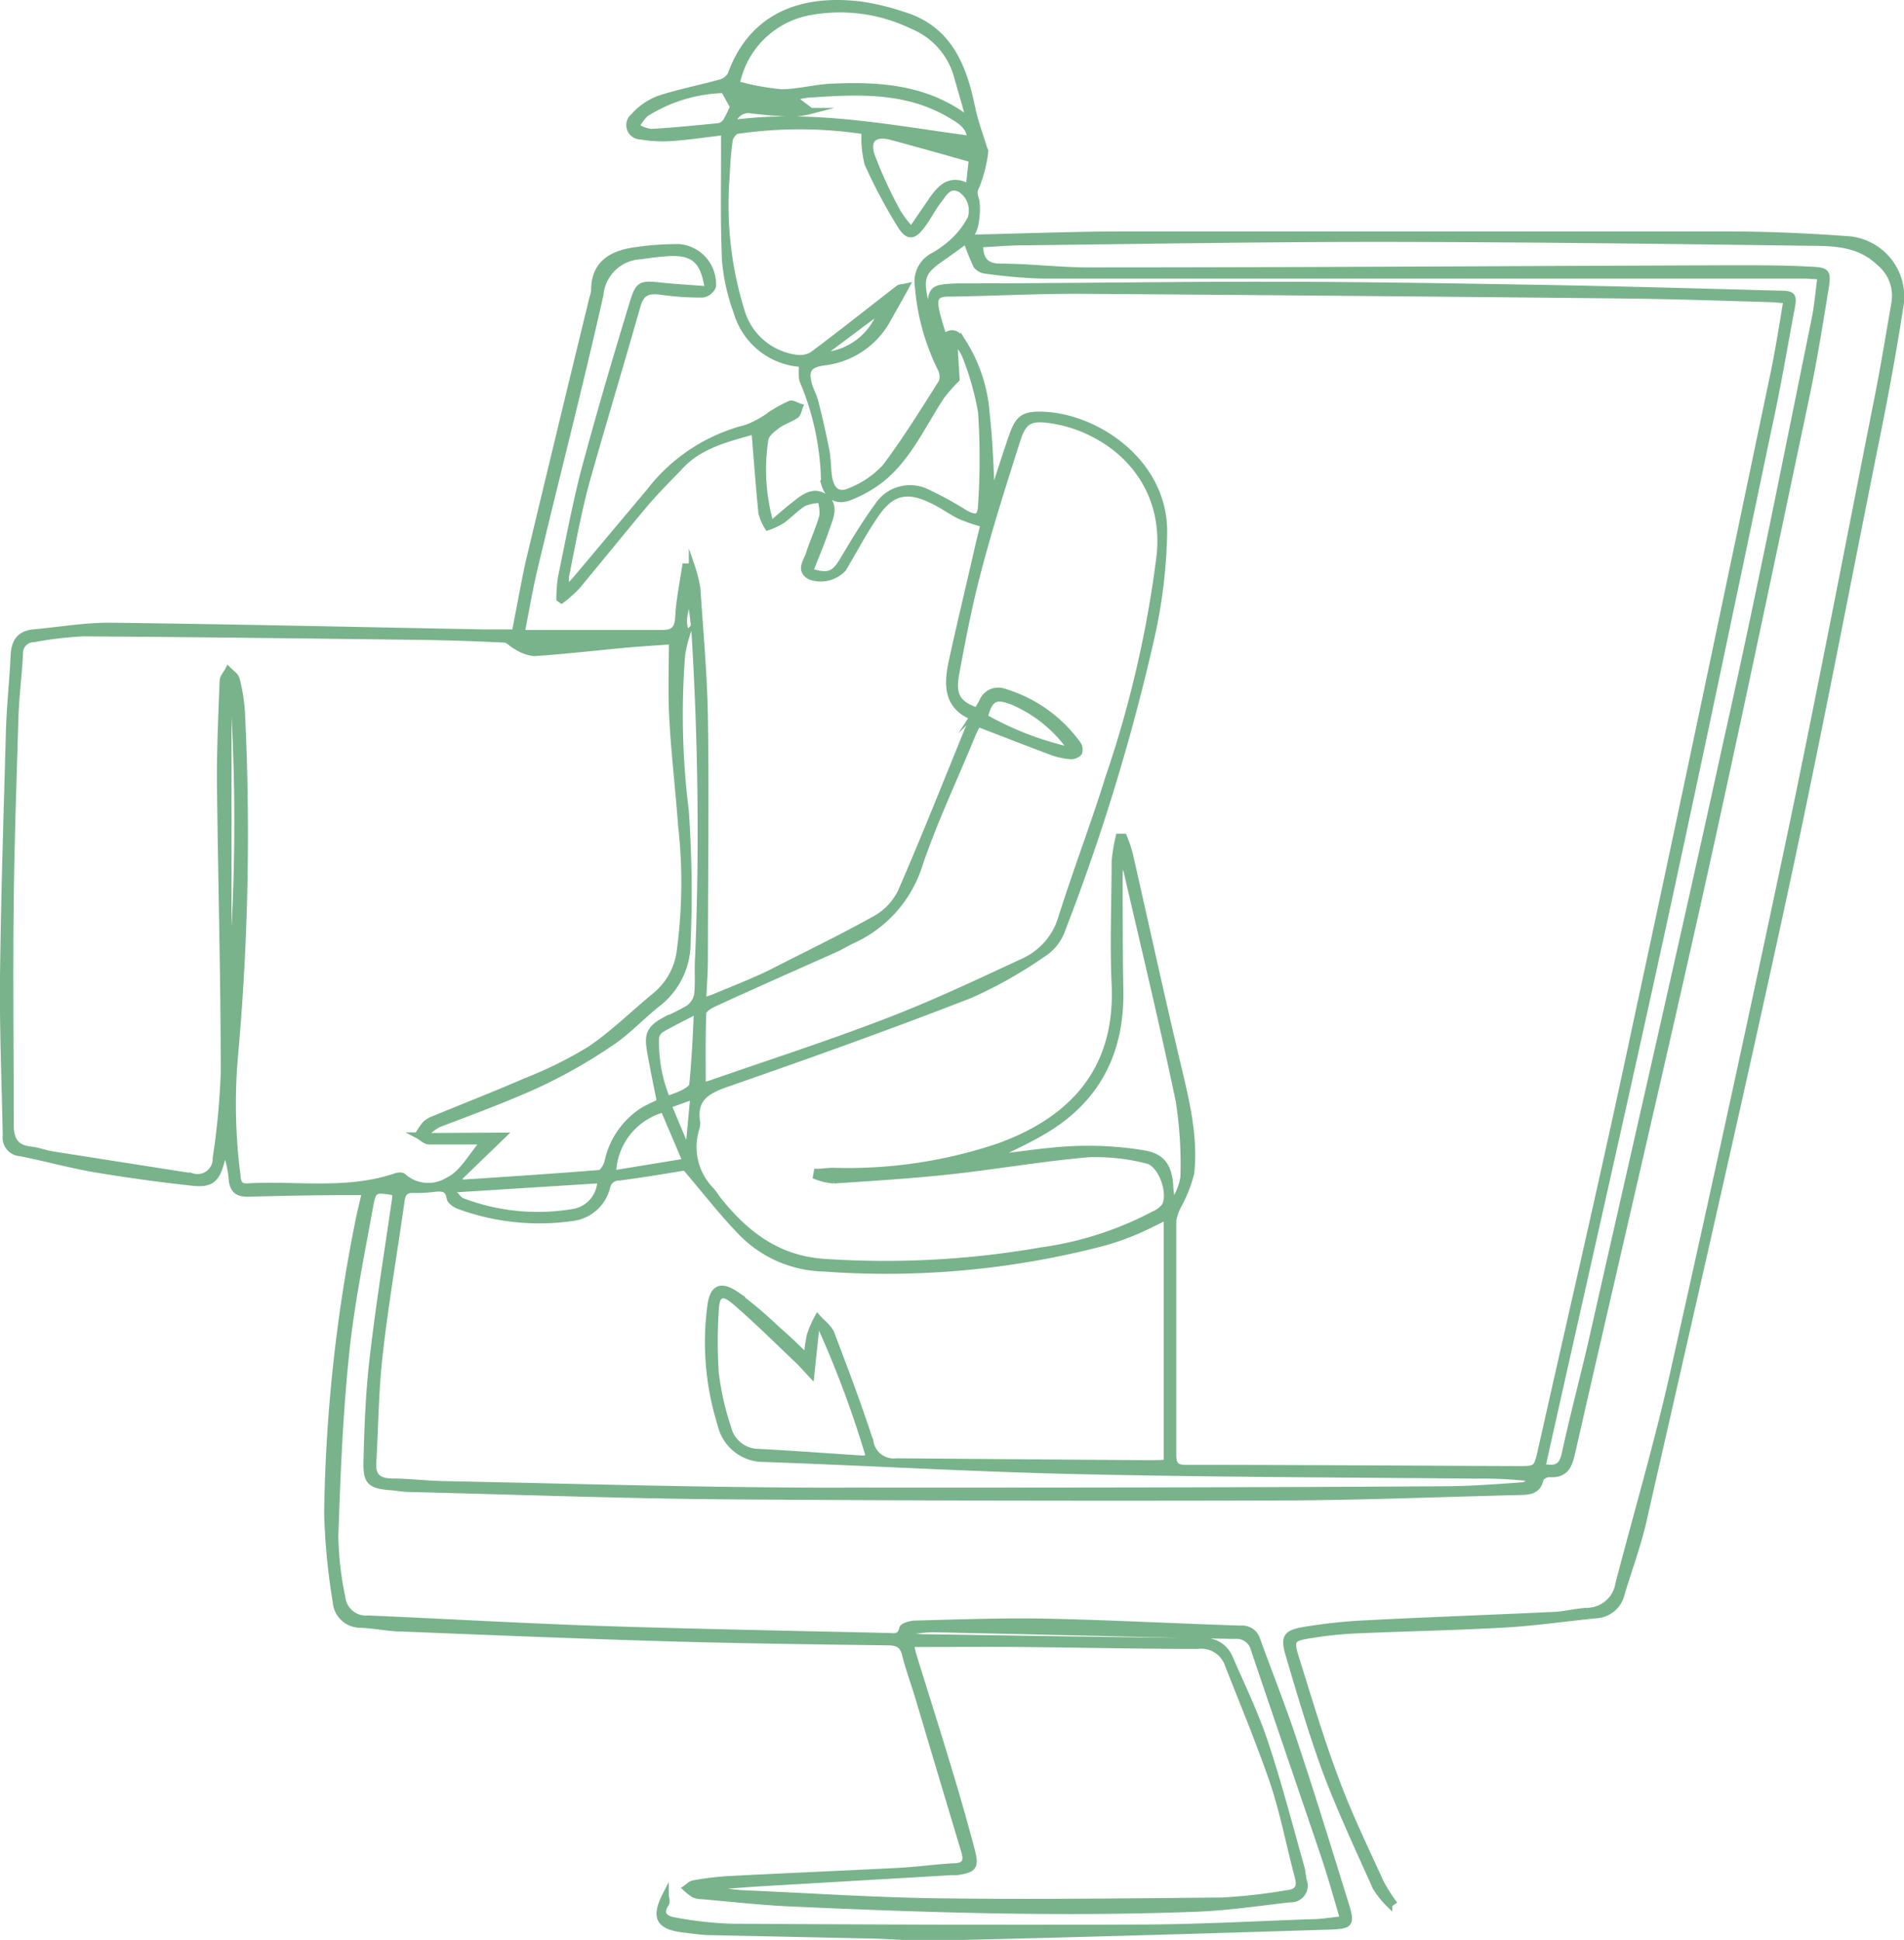 <svg xmlns="http://www.w3.org/2000/svg" id="a282f16e-1ea1-446f-9a44-eec316d90784" data-name="Livello 1" viewBox="0 0 139.56 142.18"><defs><style>.e120436c-b253-4c51-acea-8e08c46d4552{fill:#79b38b;stroke:#79b38b;stroke-miterlimit:10;stroke-width:0.44px;}</style></defs><path class="e120436c-b253-4c51-acea-8e08c46d4552" d="M67.52,142c-1.15,0-2.3-.11-3.46-.14l-11.87-.25c-.68,0-1.37-.11-2.06-.19-1.85-.22-2.21-.87-1.33-2.58,0,.24.13.55,0,.72-.52.79.08,1.09.62,1.18a26.87,26.87,0,0,0,4.19.47c9.92.06,19.84.1,29.77.06,4.23,0,8.47-.24,12.71-.39.74,0,1.47-.13,2.36-.22-.47-1.58-.86-3-1.34-4.45-1.72-5.1-3.48-10.2-5.2-15.31a1.3,1.3,0,0,0-1.42-1c-7.37-.15-14.75-.34-22.12-.49a12,12,0,0,0-1.78.19v.32c.35,0,.69.06,1,.07,6.85.1,13.69.22,20.54.28a2,2,0,0,1,2,1.2c.9,2.07,1.89,4.11,2.6,6.24,1,3,1.79,6.06,2.65,9.11.1.33.11.68.18,1a1,1,0,0,1-1,1.38c-2.27.26-4.54.6-6.82.69-9.9.38-19.79.07-29.67-.38-2.22-.09-4.44-.35-6.66-.54a1.42,1.42,0,0,1-.55-.11,4.43,4.43,0,0,1-.6-.47c.19-.13.37-.33.58-.36a21.41,21.41,0,0,1,2.52-.31c4.2-.22,8.4-.39,12.61-.61,1.31-.07,2.62-.26,3.93-.33.86,0,1-.41.76-1.15q-1.66-5.53-3.31-11.07c-.32-1.09-.72-2.15-1-3.25-.17-.73-.52-.93-1.23-.94-5.34-.07-10.67-.14-16-.29-6.53-.19-13.05-.46-19.58-.72-1,0-2.06-.23-3.09-.28a1.8,1.8,0,0,1-1.84-1.68,46.41,46.41,0,0,1-.63-6.53,116.09,116.09,0,0,1,2.35-21.67c.05-.28.13-.55.19-.83s.13-.53.23-1H25.8c-2.54,0-5.09.05-7.63.12-.75,0-1.1-.26-1.18-1a7.85,7.85,0,0,0-.51-2.24c-.08.3-.17.6-.25.9-.34,1.27-.75,1.68-2.07,1.54q-3.64-.39-7.26-1c-1.82-.31-3.61-.82-5.42-1.17A1.14,1.14,0,0,1,.42,83.24C.35,79.38.18,75.52.22,71.66c.07-6.09.27-12.18.44-18.27C.72,51.61.92,49.82,1,48c.05-.94.43-1.55,1.43-1.65,1.9-.17,3.81-.51,5.71-.49,9.1.11,18.21.32,27.31.49h2.28c.35-1.72.64-3.41,1-5.08q2.33-9.75,4.7-19.47a2.17,2.17,0,0,0,.12-.55c0-1.9,1.25-2.64,2.87-2.89a21.15,21.15,0,0,1,3.37-.25A2.72,2.72,0,0,1,52.26,21a1,1,0,0,1-.76.59,21.3,21.3,0,0,1-3.09-.21c-.88-.12-1.41.07-1.67,1C45.52,26.67,44.21,31,43,35.28c-.59,2.17-1,4.4-1.44,6.61a2.34,2.34,0,0,0,0,1.22c.22-.22.45-.44.64-.67L47.61,36a12.92,12.92,0,0,1,7.1-4.65,7.32,7.32,0,0,0,1.81-1,11,11,0,0,1,1.39-.76c.19-.07.48.14.73.21-.09.22-.13.53-.29.64-.43.3-1,.47-1.39.77s-.78.59-.86,1a14.42,14.42,0,0,0,.4,6.22c.63-.54,1.14-1,1.66-1.4.67-.54,1.44-1.18,2.28-.62s.45,1.47.18,2.23c-.37,1.09-.82,2.15-1.24,3.23,1.37.43,1.77.23,2.42-.86.8-1.35,1.61-2.69,2.53-3.95A2.84,2.84,0,0,1,68,36.09a26.63,26.63,0,0,1,2.72,1.49c.82.45,1.14.39,1.19-.54a52,52,0,0,0,0-6.84A20.87,20.87,0,0,0,70.71,26a3.3,3.3,0,0,0-.47-.72l-.27.08.15,2.43A13.36,13.36,0,0,0,69.05,29c-1.39,2.08-2.4,4.45-4.38,6.08a9.09,9.09,0,0,1-2.34,1.35c-1,.4-1.63,0-1.93-1a1.21,1.21,0,0,1,0-.18,20,20,0,0,0-1.59-7.39,3.5,3.5,0,0,1,0-1.18,5.28,5.28,0,0,1-4.83-3.84,14.43,14.43,0,0,1-.84-3.75c-.13-2.84-.06-5.7-.07-8.55V9.68c-1.31.16-2.51.34-3.73.43A9.56,9.56,0,0,1,46.94,10a.83.83,0,0,1-.5-1.48,4.74,4.74,0,0,1,1.81-1.27c1.48-.49,3-.78,4.52-1.2a1.22,1.22,0,0,0,.78-.58C55.14,1.07,58.86-.21,63.17.34a17.6,17.6,0,0,1,3,.73c3.36,1,4.46,3.74,5.09,6.83.21,1,.58,2,.87,2.94,0,.09.11.18.09.26a10,10,0,0,1-.64,2.54c-.26.49-.1.73,0,1.14a5.61,5.61,0,0,1-.12,1.82,2.85,2.85,0,0,1-.4.82c3.78-.08,7.54-.23,11.29-.24q22,0,44,0c3.08,0,6.15.13,9.22.36a4.22,4.22,0,0,1,3.76,4.69c-.56,3.68-1.25,7.35-2,11-2.2,11-4.32,22.1-6.71,33.09-3.27,15.08-6.73,30.1-10.15,45.14-.42,1.83-1.08,3.6-1.62,5.4a2,2,0,0,1-1.81,1.52c-2.28.23-4.55.56-6.83.69-3.64.2-7.28.27-10.92.43a28.34,28.34,0,0,0-3.18.34c-1.43.22-1.53.33-1.11,1.68.94,3,1.86,6.12,3,9.11.93,2.49,2.1,4.89,3.2,7.31a10.92,10.92,0,0,0,.9,1.45l-.27.19a6.61,6.61,0,0,1-1-1.25c-1.28-2.86-2.61-5.7-3.71-8.63-1-2.76-1.84-5.6-2.67-8.42-.38-1.28-.19-1.6,1.12-1.82a39.08,39.08,0,0,1,4.58-.49c4.48-.23,9-.39,13.45-.6.91,0,1.81-.26,2.71-.31a2.35,2.35,0,0,0,2.32-2c1.3-5,2.77-10,3.91-15q4.42-19.68,8.59-39.42c2.28-10.86,4.36-21.76,6.52-32.64.44-2.25.81-4.5,1.2-6.76a3.13,3.13,0,0,0-1.12-3c-1.56-1.49-3.5-1.43-5.38-1.45-10.43-.14-20.85-.27-31.28-.28-8.7,0-17.4.15-26.1.25-1,0-2.06.1-3.13.15,0,1,.32,1.62,1.44,1.63,2.22,0,4.45.29,6.68.28,15.73,0,31.46-.11,47.2-.16,1.82,0,3.64,0,5.46.1,1.34.05,1.4.14,1.18,1.48-.43,2.63-.85,5.26-1.4,7.87-2.63,12.45-5.23,24.91-8,37.33-3,13.4-6.14,26.76-9.19,40.15-.23,1-.59,1.53-1.67,1.45-.2,0-.59.2-.62.37-.18.87-.81.93-1.5.94-5.81.14-11.61.38-17.42.4q-20.25.06-40.51-.08c-7.82-.06-15.64-.35-23.45-.54-.47,0-.94-.1-1.41-.13-1.45-.12-1.8-.36-1.77-1.81.06-2.57.16-5.15.46-7.7.45-3.89,1.08-7.77,1.64-11.65a3.23,3.23,0,0,0,0-.44c-1.51-.25-1.6-.27-1.84,1.08-.65,3.58-1.38,7.15-1.75,10.76-.46,4.43-.64,8.89-.79,13.34a23.47,23.47,0,0,0,.51,4.47A1.74,1.74,0,0,0,27,118.62c5.61.24,11.22.57,16.83.76,7.07.23,14.13.36,21.19.52.44,0,.93.18,1.11-.53,0-.2.63-.38,1-.38,3.17-.08,6.34-.2,9.5-.14,4.78.1,9.54.36,14.31.51a1.14,1.14,0,0,1,1.21.81c.92,2.53,1.91,5,2.76,7.6,1.3,3.89,2.5,7.82,3.72,11.74.47,1.51.38,1.64-1.16,1.69q-10.26.33-20.53.6l-6.39.16Zm5.16-106,.16,0c.44-1.33.86-2.68,1.32-4s.83-1.64,2.17-1.61c4,.08,9.1,3.48,9,8.71a37.87,37.87,0,0,1-.85,7.27A152.37,152.37,0,0,1,77.92,68a3.58,3.58,0,0,1-1.19,1.73,32.86,32.86,0,0,1-5.6,3.2c-5.93,2.31-11.92,4.45-17.93,6.54-1.47.51-2.37,1.12-2.1,2.79a1.06,1.06,0,0,1-.06.46,4.52,4.52,0,0,0,1.08,4.5c.19.21.34.45.51.68,2,2.52,4.36,4.35,7.76,4.58a66.49,66.49,0,0,0,15.94-.84A24.86,24.86,0,0,0,84.55,89a2.07,2.07,0,0,0,.81-.6c.53-.92-.23-3.11-1.29-3.34a15,15,0,0,0-4.35-.46c-3.4.3-6.78.89-10.17,1.26-2.81.3-5.62.47-8.43.66a4.51,4.51,0,0,1-1.31-.3l.06-.34c.41,0,.83-.08,1.25-.07A34.65,34.65,0,0,0,73.24,84c5.15-1.88,8.76-5.39,8.46-11.88-.14-3,0-6,0-9A12.94,12.94,0,0,1,82,61.32h.38a9.86,9.86,0,0,1,.43,1.26c1.15,5.05,2.25,10.1,3.44,15.13.65,2.73,1.36,5.44,1.07,8.26a10.24,10.24,0,0,1-.85,2.22A3.9,3.9,0,0,0,86,89.43c0,5.72,0,11.43,0,17.15,0,.7.13,1,.92,1,8.1,0,16.2.06,24.31.09,1.4,0,1.4,0,1.71-1.36,2.35-10.46,4.78-20.9,7-31.39,3.4-15.75,6.7-31.52,10-47.29.39-1.83.68-3.68,1-5.63-.44,0-.74-.06-1-.07-3.55-.1-7.1-.23-10.64-.27q-20.16-.21-40.32-.35c-3.17,0-6.34.17-9.51.21-.88,0-1,.4-.87,1.1s.36,1.33.57,2.08c.75-.6,1.11-.12,1.45.41a11.33,11.33,0,0,1,1.71,5.32C72.54,32.25,72.6,34.09,72.68,35.93ZM49.25,47c-1.08.08-2.23.15-3.38.25-2.25.21-4.49.47-6.74.62a3.13,3.13,0,0,1-1.31-.5c-.29-.14-.55-.47-.83-.49q-3-.15-5.93-.2c-8.32-.1-16.64-.21-24.95-.26a26.37,26.37,0,0,0-3.64.43,1,1,0,0,0-1,1c-.07,1.5-.27,3-.33,4.51C1,57,.84,61.47.79,66c-.07,5.49,0,11,0,16.48,0,1,.34,1.65,1.44,1.77.56.06,1.09.27,1.65.36l10.21,1.6a1.33,1.33,0,0,0,1.72-1.33,55,55,0,0,0,.59-6.25c0-7.19-.21-14.38-.28-21.56,0-2.39.1-4.78.2-7.16,0-.28.27-.55.41-.83.22.23.56.44.62.71a13.06,13.06,0,0,1,.38,2.32,181.59,181.59,0,0,1-.49,25.12A40.63,40.63,0,0,0,17.39,86c.06.44,0,1,.76.95,3.6-.2,7.27.46,10.81-.73.18-.07.51-.11.6,0a2.75,2.75,0,0,0,3.32.26c1-.47,1.65-1.74,2.58-2.82-1.45,0-2.73,0-4,0-.29,0-.56-.3-.85-.45a6,6,0,0,1,.54-.81,1.75,1.75,0,0,1,.64-.39c2.26-.93,4.53-1.82,6.77-2.79a30,30,0,0,0,4.68-2.32c1.73-1.17,3.23-2.67,4.86-4a5.05,5.05,0,0,0,1.74-3.33,37.52,37.52,0,0,0,.08-9.11c-.19-2.59-.5-5.18-.64-7.77C49.17,50.87,49.25,49,49.25,47Zm1,38.56c-1.51.24-3.17.53-4.84.74a.88.88,0,0,0-.91.72,3,3,0,0,1-2.62,2.26,17.07,17.07,0,0,1-8.23-.88c-.28-.1-.65-.36-.69-.58-.12-.78-.61-.74-1.17-.68a10.76,10.76,0,0,1-1.5.07c-.61,0-.79.27-.86.84-.52,3.72-1.17,7.43-1.59,11.17-.31,2.64-.32,5.32-.48,8-.06,1,.42,1.33,1.33,1.36,1.26,0,2.51.16,3.76.19,9.08.18,18.15.45,27.22.48,15.36,0,30.71,0,46.07-.1,1.94,0,3.89-.15,5.83-.29.3,0,.59-.32.89-.48a30.3,30.3,0,0,0-4.28-.23c-9.73-.09-19.47-.11-29.2-.33-7.65-.17-15.3-.62-22.95-.89a3.23,3.23,0,0,1-3.21-2.51,20.11,20.11,0,0,1-.76-8.65c.16-1.35.73-1.69,1.87-.92A32.85,32.85,0,0,1,57,97.45c.72.62,1.41,1.28,2.13,2a13.12,13.12,0,0,1,.23-1.6,7.89,7.89,0,0,1,.57-1.3c.33.38.8.71,1,1.15,1,2.63,2,5.27,2.87,7.95a1.72,1.72,0,0,0,1.9,1.45l18.46.14c.46,0,.92,0,1.36-.06v-18c-.88.42-1.59.8-2.34,1.11a19,19,0,0,1-2.3.8,62.81,62.81,0,0,1-20.52,1.88,8.71,8.71,0,0,1-5.86-2.46C53,89,51.68,87.27,50.24,85.59Zm-12-39.17c3.54,0,6.91,0,10.29,0,.8,0,1.12-.27,1.17-1.14.06-1.26.33-2.5.51-3.74l.49,0a9.71,9.71,0,0,1,.41,1.65c.21,3.16.5,6.32.55,9.49.09,5.86,0,11.73,0,17.6,0,1-.08,2-.13,3.08a6.55,6.55,0,0,0,.72-.22c1.42-.6,2.86-1.15,4.24-1.82C59,70,61.54,68.79,64,67.42a4.63,4.63,0,0,0,2-2c1.84-4.22,3.52-8.5,5.31-12.86-2-.81-1.9-2.48-1.53-4.18.64-2.91,1.34-5.8,2-8.7.11-.47.24-.94.31-1.26a13.88,13.88,0,0,1-1.73-.59c-.67-.33-1.28-.79-2-1.13-1.83-.91-3-.68-4.15,1-.89,1.28-1.61,2.68-2.41,4a2.28,2.28,0,0,1-2.43.56c-.82-.46-.27-1.1-.09-1.64.32-1,.74-1.86,1-2.82a3.2,3.2,0,0,0-.14-1.16,3.57,3.57,0,0,0-1.21.24c-.58.35-1.05.88-1.61,1.28a5.58,5.58,0,0,1-1.05.49,3.73,3.73,0,0,1-.46-1.05c-.2-2-.34-3.95-.51-6-1.87.54-4,1-5.49,2.65-.87.91-1.76,1.79-2.57,2.75-1.67,2-3.29,4-4.95,6a9.54,9.54,0,0,1-1.13,1L41,43.89a11.28,11.28,0,0,1,.11-1.54c.52-2.51,1-5.05,1.62-7.53,1.13-4.24,2.37-8.45,3.65-12.65.42-1.39.62-1.39,2.07-1.24,1.12.12,2.25.18,3.43.27-.3-2.08-1-2.72-2.81-2.65a20.6,20.6,0,0,0-2.06.23,3.11,3.11,0,0,0-3,2.83C42.5,28.34,40.77,35,39.17,41.73,38.81,43.24,38.56,44.78,38.23,46.42ZM51.51,79.55a6.28,6.28,0,0,0,.69-.19c4.3-1.5,8.63-2.89,12.87-4.53C68.43,73.54,71.69,72,75,70.46a5.08,5.08,0,0,0,2.8-3.24c1.09-3.44,2.38-6.81,3.45-10.25A81.68,81.68,0,0,0,85,40.69c.59-5.92-3.94-9.31-8-9.89-1.57-.22-2,.07-2.47,1.59-1,3.14-2,6.28-2.83,9.46-.66,2.48-1.14,5-1.61,7.53-.3,1.59.12,2.22,1.51,2.7A8,8,0,0,0,72,51.4a1.26,1.26,0,0,1,1.57-.72A10.32,10.32,0,0,1,79,54.52a.7.7,0,0,1,.09.66.8.8,0,0,1-.65.24,5.13,5.13,0,0,1-1.28-.27c-1.81-.68-3.61-1.38-5.48-2.1-.12.23-.27.5-.39.79C70,57,68.52,60.1,67.42,63.33a9.06,9.06,0,0,1-4.92,5.59c-.43.2-.83.45-1.26.65-3,1.34-6,2.66-8.91,4-.31.14-.77.43-.78.67C51.48,76,51.51,77.76,51.51,79.55Zm15.26,40.94c.07.32.11.56.18.8.84,2.72,1.71,5.44,2.53,8.17.61,2,1.21,4.08,1.75,6.14.33,1.23.15,1.42-1.07,1.61l-.38,0L56.25,138c-1.26.07-2.52.18-3.78.26v.27c.7.08,1.4.2,2.1.23,4.79.21,9.59.53,14.38.59,6.87.09,13.75,0,20.62-.06a42.1,42.1,0,0,0,4.85-.55c.65-.08.9-.42.72-1.11-.62-2.33-1.07-4.71-1.83-7-1-2.91-2.18-5.74-3.3-8.59a2.07,2.07,0,0,0-2.24-1.41c-4.3,0-8.6-.1-12.9-.14C72.21,120.47,69.55,120.49,66.77,120.49ZM63.37,9.66a.8.8,0,0,0-.21-.07,31.53,31.53,0,0,0-9.1,0c-.22,0-.53.42-.57.67-.13.9-.19,1.81-.23,2.72a26.25,26.25,0,0,0,1.11,9.85,4.81,4.81,0,0,0,3.93,3.38A1.84,1.84,0,0,0,59.54,26c2.13-1.59,4.21-3.25,6.32-4.88.09-.07.25-.06.57-.13-.54,1-1,1.78-1.44,2.58a6.12,6.12,0,0,1-4.64,3c-1.05.16-1.33.54-1.06,1.58.12.45.37.87.48,1.32.3,1.18.57,2.36.8,3.54.13.68.1,1.38.22,2.06.18.93.72,1.3,1.56.89a7,7,0,0,0,2.53-1.73c1.5-2,2.82-4.13,4.15-6.24a1.29,1.29,0,0,0-.1-1,16.46,16.46,0,0,1-1.65-6,2.11,2.11,0,0,1,1.06-2.21,8,8,0,0,0,1.59-1.16,6.21,6.21,0,0,0,1.22-1.63,1.86,1.86,0,0,0-.78-2.13c-.85-.4-1.17.35-1.56.83S68,16,67.58,16.54c-.59.79-1,.88-1.53.07A37.69,37.69,0,0,1,63.59,12,7.54,7.54,0,0,1,63.37,9.66ZM68.2,23.35c0-2.27,0-2.27,2-2.36l.47,0c7.44,0,14.88-.13,22.32-.12,6.5,0,13,.11,19.5.22,5.93.1,11.87.27,17.8.43,1.19,0,1.24.09,1,1.27-.52,2.81-1,5.62-1.61,8.42-2.56,12.19-5.1,24.38-7.75,36.55-2.78,12.75-5.68,25.48-8.53,38.22-.11.5-.22,1-.34,1.52,1,.21,1.42,0,1.63-.94.65-3,1.43-5.86,2.09-8.8,3.27-14.47,6.6-28.93,9.77-43.43C128.87,44,130.9,33.73,133,23.43c.21-1,.29-2.08.44-3.18-.52,0-.86-.05-1.2-.05q-11.59,0-23.18,0-16.33,0-32.68,0a38.18,38.18,0,0,1-4.12-.36,1,1,0,0,1-.7-.37,19,19,0,0,1-.74-1.84c-.71.52-1.26.92-1.82,1.31-1.35.93-1.55,1.4-1.21,3C67.88,22.34,68,22.72,68.2,23.35ZM36.86,83.23l-3.23,3.12.2.33c3.37-.22,6.74-.44,10.1-.71.22,0,.51-.49.59-.79A5.92,5.92,0,0,1,47.1,81.4c.43-.26.88-.45,1.27-.64-.26-1.31-.52-2.53-.73-3.76s0-1.65,1.15-2.27a17.36,17.36,0,0,0,1.67-.84,1.57,1.57,0,0,0,.64-1c.1-.9,0-1.82.07-2.73.32-7.81.22-15.62-.24-23.42-.07-1.11-.23-2.21-.36-3.32-.18,1.06-.76,2.1-.19,3A10,10,0,0,0,50,48a56.83,56.83,0,0,0,.27,11.44,86.58,86.58,0,0,1,.13,9.67,5.64,5.64,0,0,1-2.22,4.48c-1.18.94-2.21,2.07-3.46,2.89a38.18,38.18,0,0,1-5.28,3c-2.38,1.09-4.88,2-7.31,2.93a3.64,3.64,0,0,0-.82.61l.09.24Zm35.83,1.63c2.24-.25,4.19-.58,6.16-.65a24.93,24.93,0,0,1,5,.32c1.37.23,1.84,1,1.93,2.41,0,.28.06.57.1.86l.32,0a4.53,4.53,0,0,0,.54-1.5,29.84,29.84,0,0,0-.34-5.6c-1.19-5.7-2.56-11.37-3.86-17a5.43,5.43,0,0,0-.36-.73c0,.54-.11.8-.11,1.06,0,2.83,0,5.65.05,8.48.1,4.6-1.7,8.14-5.72,10.46C75.3,83.62,74.1,84.15,72.69,84.86Zm-13.22,15.9c-.41-.44-.66-.73-.94-1-1.57-1.49-3.08-3-4.73-4.41-.86-.73-1.29-.48-1.33.63a34.94,34.94,0,0,0,0,4.69,20.59,20.59,0,0,0,.91,4,2.3,2.3,0,0,0,2.21,1.74c2.56.13,5.12.33,7.69.49a1.5,1.5,0,0,0,.41-.12,74.82,74.82,0,0,0-3.54-9.53l-.31,0ZM54,6.16a19.55,19.55,0,0,0,3.26.6c1.24,0,2.48-.36,3.73-.41,3.38-.15,6.71.06,9.62,2.13,0,0,.16,0,.35,0-.27-1-.54-1.9-.8-2.82a5.58,5.58,0,0,0-3.28-3.75,12.2,12.2,0,0,0-7.61-1A6.66,6.66,0,0,0,54,6.16Zm17.23,5.52c-2-.57-4-1.13-5.89-1.64-1.26-.33-1.85.2-1.42,1.42a32.56,32.56,0,0,0,1.88,4.07,7.9,7.9,0,0,0,1,1.31l1.37-2c.68-1,1.4-1.93,2.84-1.14Zm-.11-1.51c-.07-.95-.79-1.34-1.43-1.72C66.51,6.54,63,6.69,59.53,6.92c-.42,0-.83.12-1.42.21l1.32,1a7.26,7.26,0,0,1-1.15.2c-1.06,0-2.12-.12-3.18-.23a1.16,1.16,0,0,0-1.39.91C59.65,8.23,65.32,9.4,71.1,10.17Zm-37.74,77-.15.25c.23.21.42.53.69.62a15.62,15.62,0,0,0,8,.8A2.36,2.36,0,0,0,44,86.5ZM44.94,86l5.32-.87-1.63-3.83A5,5,0,0,0,44.94,86ZM53.05,6.6a11.24,11.24,0,0,0-5.72,1.74,3.34,3.34,0,0,0-.68.94,2.9,2.9,0,0,0,1.07.39c1.65-.1,3.31-.26,5-.43a.89.89,0,0,0,.53-.42,10,10,0,0,0,.48-1Zm-36,44.05-.3,0V73.92A145.83,145.83,0,0,0,17.08,50.65Zm34,23.43c-1,.55-1.82.93-2.57,1.37a.88.88,0,0,0-.39.59,10.81,10.81,0,0,0,.81,4.5,7.63,7.63,0,0,0,1.14-.43c.27-.14.68-.38.7-.6C50.91,77.8,51,76.08,51.08,74.08ZM78.55,55a10,10,0,0,0-4.37-3.58c-1.22-.46-1.63-.25-2,1.14A23,23,0,0,0,78.55,55ZM60.45,25.79l.15.22a4.79,4.79,0,0,0,4-3.32ZM50.82,80.35,49,81l1.16,2.78.35-.09Zm-9.17-33,0-.21H38.42v.21Z"></path></svg>